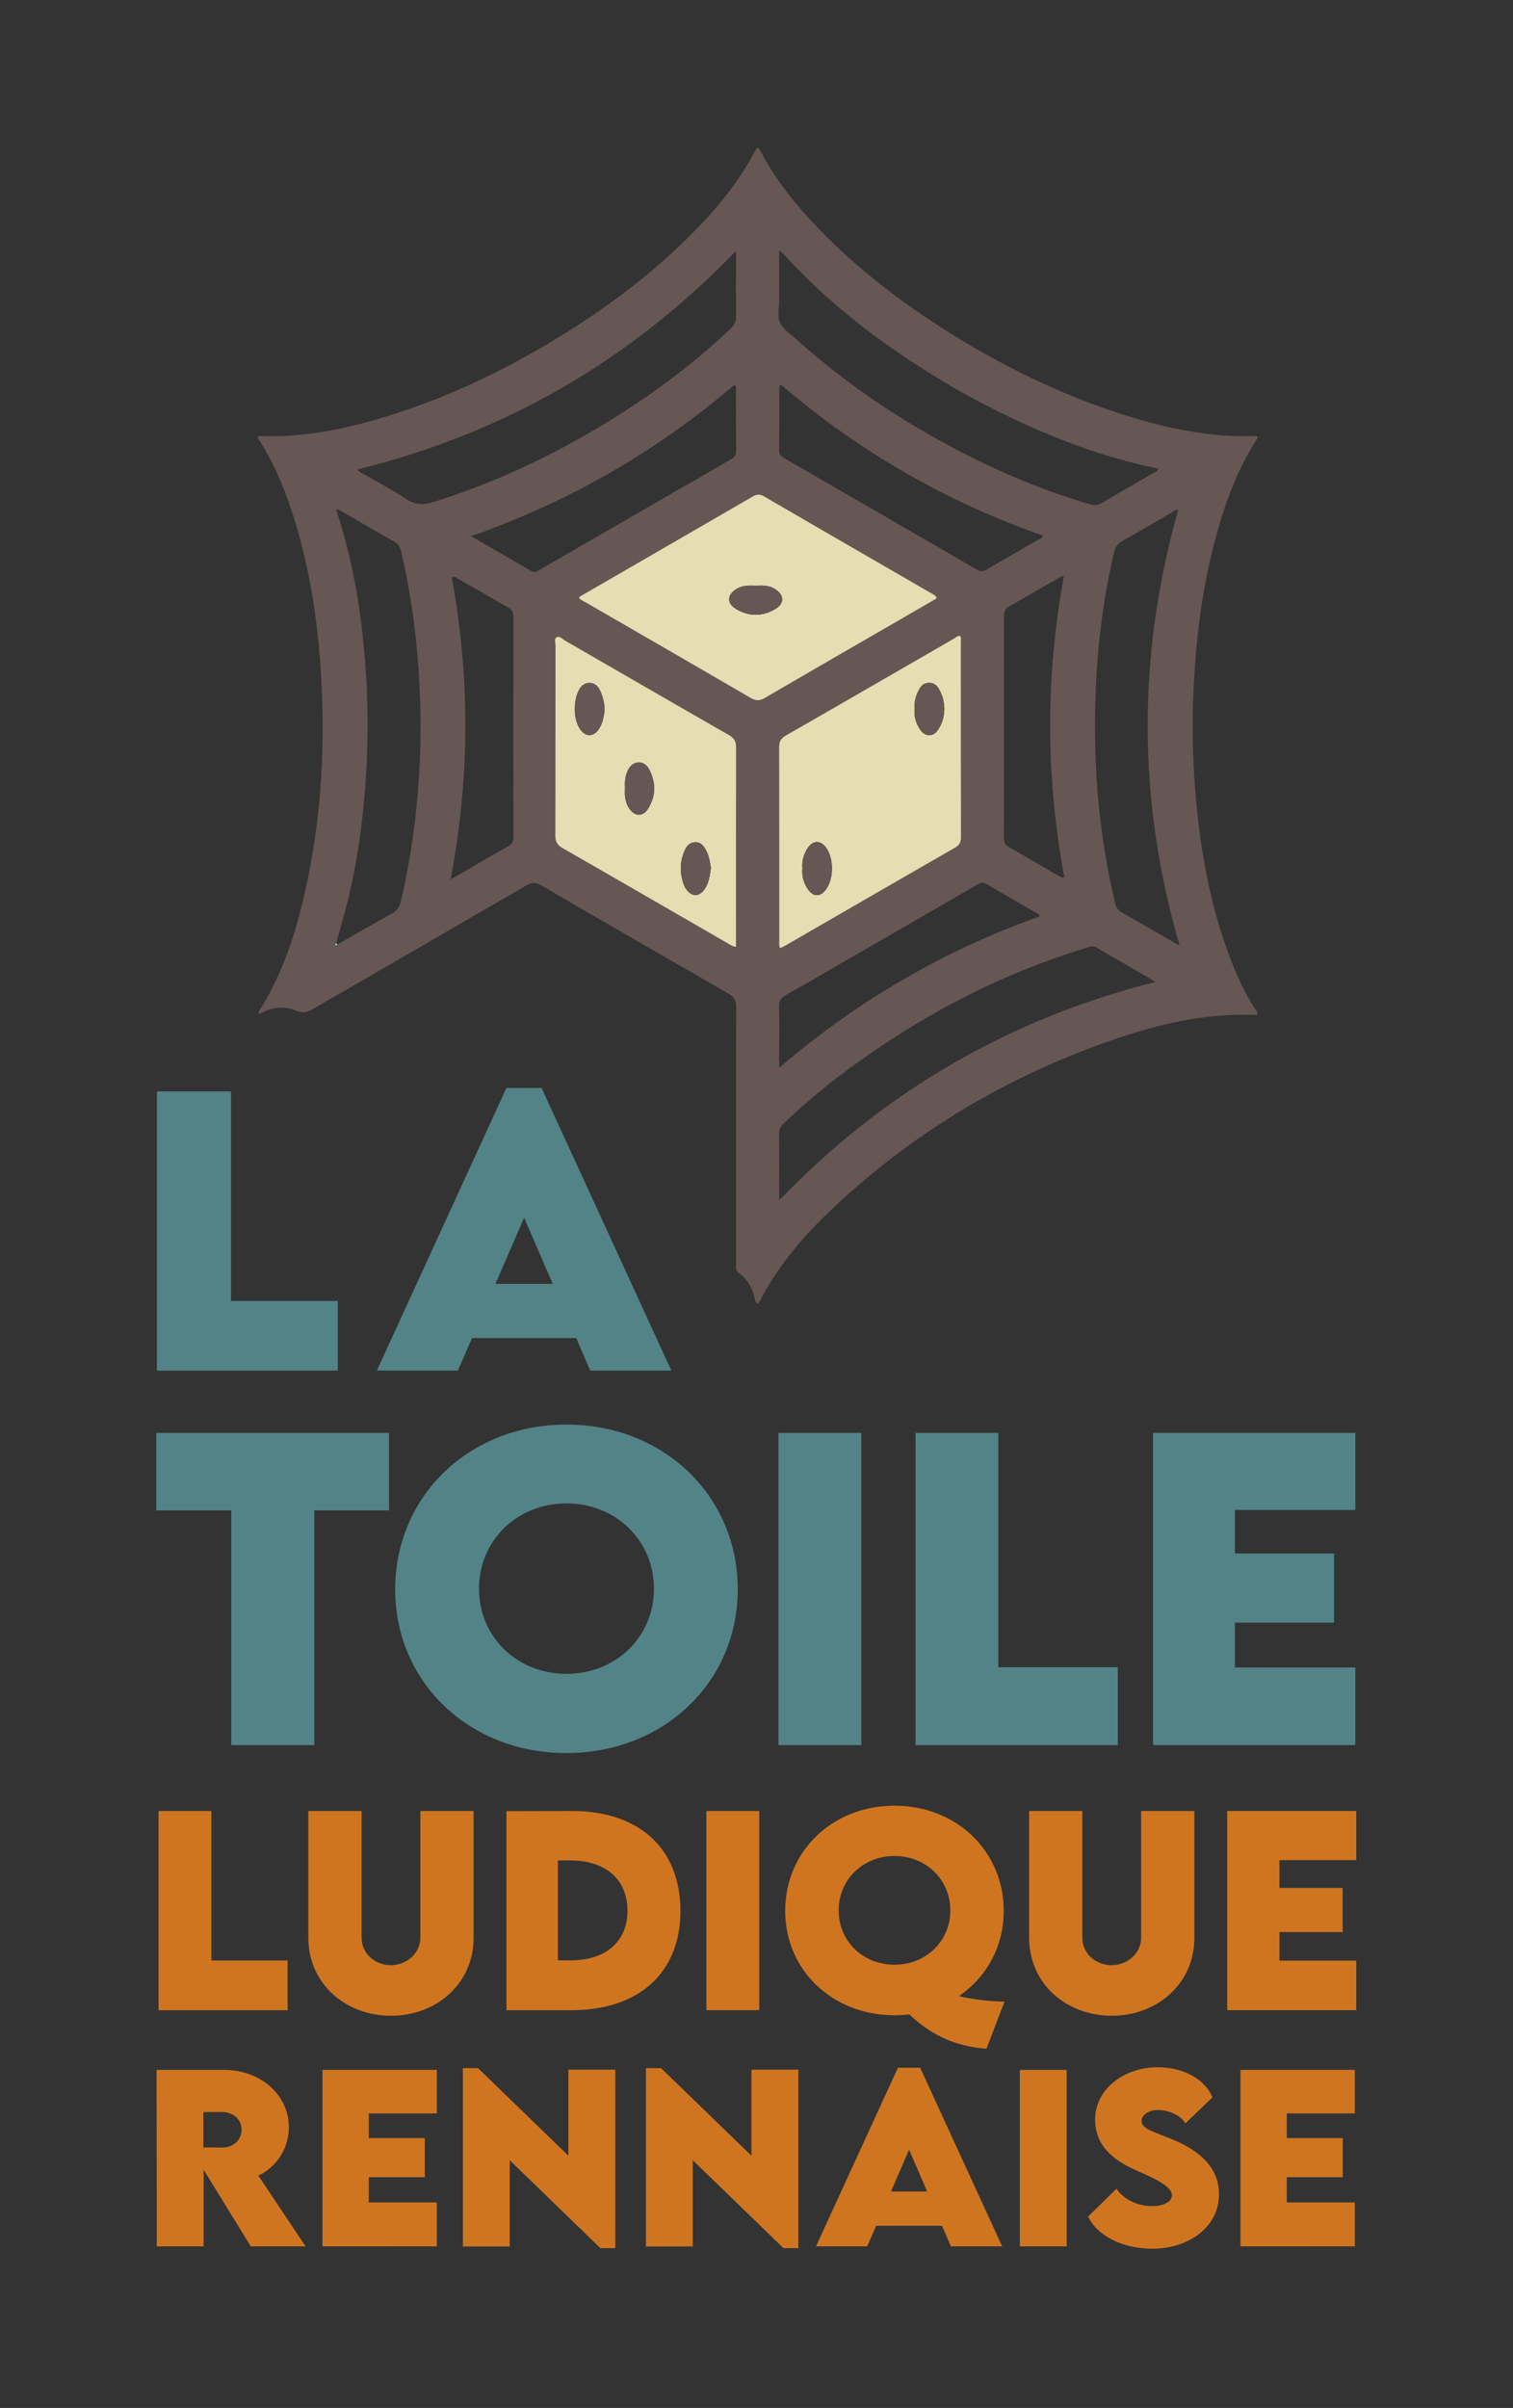 <svg xmlns="http://www.w3.org/2000/svg" xmlns:xlink="http://www.w3.org/1999/xlink" x="0px" y="0px" viewBox="0 0 438.24 696.96" style="enable-background:new 0 0 438.24 696.96;" xml:space="preserve"><rect x="0" y="0" width="438.24" height="696.96" fill="#333333" stroke="none"/><style type="text/css">	.st0{fill:#665754;}	.st1{fill:#E6DDB2;}	.st2{fill:#FEFDFD;}	.st3{fill:#528487;}	.st4{fill:#CF7520;}</style><g id="LOGO_x5F_VCL_x5F_HD_x5F_FLAT_xA0_Image_00000166670709046503156380000008042927314709816222_">	<g>		<path class="st0" d="M74.88,293.28c0.06-0.23,0.07-0.48,0.19-0.67c6.68-10.55,10.5-22.22,13.24-34.27   c4.43-19.54,5.8-39.35,4.88-59.35c-0.72-15.71-2.81-31.2-7.22-46.33c-2.6-8.94-5.95-17.56-11.01-25.43   c-0.16-0.25-0.39-0.52-0.2-0.92c0.18-0.04,0.41-0.13,0.62-0.12c11.73,0.47,23.09-1.69,34.27-4.96   c18.53-5.42,35.83-13.62,52.26-23.67c13.14-8.04,25.46-17.17,36.51-27.93c8-7.79,15.21-16.21,20.43-26.18   c0.15-0.28,0.29-0.57,0.66-0.65c0.41,0.14,0.55,0.52,0.73,0.86c4.55,8.75,10.74,16.26,17.59,23.26   c10.79,11.04,22.96,20.37,35.97,28.61c15.86,10.06,32.6,18.31,50.48,24.15c9.76,3.19,19.7,5.52,29.95,6.36   c2.96,0.24,5.91,0.2,8.87,0.16c0.37-0.01,0.78-0.17,1.13,0.26c-0.05,0.18-0.05,0.44-0.17,0.62c-6.07,9.47-9.74,19.92-12.51,30.73   c-3.05,11.88-4.72,23.98-5.54,36.21c-0.74,11.03-0.75,22.07,0.07,33.09c1.29,17.45,4.17,34.59,10.54,51   c1.88,4.86,4.14,9.53,6.9,13.95c0.28,0.45,0.75,0.84,0.69,1.39c-0.13,0.37-0.4,0.32-0.61,0.32c-12.64-0.48-24.86,1.89-36.79,5.73   c-32.93,10.62-62.1,27.68-87.1,51.68c-7.76,7.45-14.59,15.69-19.58,25.33c-0.14,0.27-0.37,0.5-0.52,0.71   c-0.76,0-0.81-0.53-0.9-0.99c-0.66-3.16-2.07-5.87-4.74-7.79c-0.58-0.42-0.83-0.92-0.8-1.62c0.04-0.8,0.01-1.6,0.01-2.4   c0-24.32-0.03-48.64,0.05-72.96c0.01-1.95-0.64-2.96-2.28-3.9c-18.1-10.38-36.18-20.8-54.2-31.31c-1.64-0.96-2.76-0.85-4.32,0.05   c-20.6,11.97-41.24,23.85-61.85,35.8c-1.65,0.95-3.03,1.25-4.9,0.41c-2.88-1.28-5.92-1.07-8.87,0.13   c-0.62,0.26-1.15,0.94-1.97,0.59L74.88,293.28z M97.68,273.4c5.27-3,10.52-6.06,15.84-8.98c1.47-0.81,2.17-1.89,2.55-3.46   c2.92-12.16,4.59-24.49,5.33-36.95c0.66-11.11,0.52-22.21-0.39-33.3c-0.87-10.53-2.41-20.94-4.85-31.22   c-0.3-1.25-0.87-2.09-2.02-2.74c-5.08-2.86-10.11-5.82-15.16-8.73c-0.43-0.25-0.85-0.61-1.49-0.56c0.07,0.41,0.08,0.64,0.15,0.86   c4.96,15.22,7.35,30.9,8.37,46.81c0.73,11.34,0.59,22.68-0.33,34.02c-0.9,11.09-2.5,22.06-5.27,32.84   c-0.95,3.7-2.03,7.38-3.05,11.06c-0.09,0.11-0.27,0.27-0.25,0.33C97.27,273.67,97.48,273.53,97.68,273.4z M271.3,173.2   c-0.16-0.78-0.58-0.92-0.91-1.11c-16.39-9.48-32.8-18.94-49.17-28.46c-1.24-0.72-2.14-0.54-3.28,0.12   c-16.31,9.46-32.65,18.88-48.97,28.32c-0.46,0.27-1.04,0.42-1.25,1.02c0.46,0.6,1.16,0.84,1.77,1.19   c15.98,9.24,31.98,18.44,47.92,27.74c1.52,0.89,2.6,0.89,4.1,0.01c12.9-7.53,25.86-14.98,38.79-22.46   C263.97,177.46,267.63,175.33,271.3,173.2z M278.11,184.09c-0.77-0.13-1.23,0.4-1.76,0.7c-16.27,9.38-32.52,18.8-48.82,28.12   c-1.49,0.85-1.88,1.83-1.88,3.43c0.05,18.63,0.03,37.26,0.04,55.89c0,0.68-0.17,1.4,0.27,2.21c0.59-0.3,1.16-0.55,1.69-0.86   c16.33-9.43,32.65-18.88,49.01-28.27c1.32-0.76,1.68-1.63,1.67-3.05c-0.04-18.79-0.02-37.58-0.04-56.37   C278.3,185.3,278.5,184.65,278.11,184.09z M213.18,274.03c0-0.89,0-1.61,0-2.32c0-18.46-0.02-36.93,0.04-55.39   c0.01-1.74-0.54-2.68-2.06-3.55c-15.88-9.09-31.7-18.27-47.56-27.4c-0.73-0.42-1.49-1.37-2.31-0.96   c-0.89,0.44-0.39,1.59-0.39,2.42c-0.03,18.3,0,36.61-0.06,54.91c-0.01,1.81,0.48,2.82,2.12,3.76   c15.96,9.12,31.85,18.34,47.77,27.52C211.4,273.4,212.01,273.96,213.18,274.03z M335.48,135.67c-2.02-0.46-4.02-0.89-6.01-1.38   c-1.94-0.48-3.87-1-5.79-1.54c-2-0.57-3.99-1.16-5.96-1.8c-1.9-0.61-3.79-1.27-5.66-1.95c-1.95-0.71-3.89-1.46-5.82-2.23   c-1.86-0.74-3.7-1.5-5.54-2.29c-1.91-0.82-3.8-1.67-5.69-2.55c-1.81-0.84-3.62-1.7-5.41-2.59c-1.86-0.92-3.71-1.87-5.55-2.84   c-1.77-0.93-3.53-1.88-5.27-2.86c-1.81-1.02-3.61-2.07-5.39-3.13c-1.72-1.02-3.42-2.06-5.11-3.13c-1.76-1.11-3.51-2.23-5.24-3.38   c-1.66-1.1-3.31-2.23-4.95-3.38c-1.7-1.2-3.39-2.41-5.05-3.65c-1.6-1.19-3.19-2.41-4.75-3.65c-1.63-1.29-3.24-2.61-4.83-3.94   c-1.53-1.29-3.05-2.59-4.53-3.93c-1.54-1.39-3.06-2.82-4.55-4.27c-1.43-1.39-2.8-2.86-4.24-4.24c-1.44-1.37-2.55-3.1-4.45-4.46   c0,5.06-0.03,9.69,0.01,14.32c0.02,2.23-0.64,4.67,0.27,6.63c0.95,2.04,3.13,3.36,4.85,4.9c14.23,12.8,30.01,23.35,46.96,32.18   c12.14,6.33,24.73,11.6,37.89,15.43c1.33,0.39,2.39,0.31,3.6-0.41c4.87-2.91,9.81-5.7,14.71-8.56   C334.51,136.69,335.2,136.57,335.48,135.67z M103.47,135.89c0.35,0.65,1.06,0.86,1.65,1.2c4.14,2.41,8.44,4.6,12.4,7.27   c2.76,1.86,5.21,1.84,8.24,0.89c19.41-6.12,37.53-14.93,54.64-25.88c11.14-7.13,21.6-15.13,31.22-24.23   c1.14-1.07,1.62-2.16,1.6-3.74c-0.09-5.52-0.04-11.03-0.04-16.55c0-0.68,0-1.36,0-2.2C182.51,104.37,146.07,125.43,103.47,135.89z    M341.62,273.49c-12.2-41.94-12.21-83.91-0.35-125.95c-0.89,0.01-1.48,0.6-2.15,0.98c-4.58,2.62-9.11,5.33-13.73,7.87   c-1.53,0.84-2.35,1.89-2.75,3.59c-3.13,13.52-4.83,27.23-5.31,41.08c-0.37,10.64-0.14,21.27,0.92,31.87   c0.96,9.64,2.48,19.17,4.79,28.59c0.31,1.27,0.96,2.05,2.09,2.69c5.01,2.83,9.98,5.74,14.97,8.61   C340.58,273.09,341,273.49,341.62,273.49z M225.69,347.42c30.39-31.55,66.64-52.5,108.96-63.21c-0.86-0.52-1.59-0.99-2.35-1.43   c-4.08-2.36-8.15-4.75-12.26-7.06c-4.1-2.31-2.49-2.29-7.31-0.78c-25.28,7.93-48.22,20.35-69.33,36.26   c-5.75,4.34-11.22,9.01-16.42,14c-0.85,0.82-1.34,1.63-1.33,2.89C225.73,334.4,225.69,340.72,225.69,347.42z M136.45,155.2   c6.11,3.53,11.8,6.78,17.44,10.1c1.01,0.59,1.65,0.07,2.4-0.36c18.47-10.67,36.94-21.35,55.43-31.98   c1.13-0.65,1.51-1.38,1.49-2.65c-0.07-5.84-0.03-11.67-0.04-17.51c0-0.44,0.17-0.94-0.42-1.44   C190.23,130.64,164.92,145.21,136.45,155.2z M226.22,111.36c-0.57,0.29-0.51,0.55-0.51,0.77c-0.01,6.07,0.04,12.15-0.04,18.22   c-0.02,1.31,0.66,1.8,1.6,2.34c18.55,10.69,37.09,21.39,55.6,32.14c1.13,0.66,1.92,0.64,3.02-0.02c4.73-2.82,9.53-5.53,14.3-8.3   c0.67-0.39,1.45-0.63,1.99-1.44C274.08,145.24,248.77,130.65,226.22,111.36z M130.52,254.54c5.79-3.34,11.16-6.49,16.59-9.54   c1.21-0.68,1.62-1.47,1.61-2.83c-0.04-21.2-0.04-42.4,0.01-63.6c0-1.41-0.49-2.15-1.66-2.81c-4.81-2.7-9.57-5.49-14.35-8.23   c-0.51-0.29-0.98-0.85-1.86-0.42C136.17,196.06,136.14,225.08,130.52,254.54z M308.16,166.78c-0.75-0.12-1.17,0.29-1.63,0.56   c-4.71,2.71-9.38,5.47-14.13,8.11c-1.22,0.68-1.61,1.46-1.61,2.82c0.04,21.42,0.04,42.84-0.01,64.26c0,1.4,0.46,2.13,1.66,2.8   c4.67,2.61,9.28,5.34,13.92,8c0.53,0.3,1.01,0.83,1.92,0.57C302.86,224.9,302.81,195.84,308.16,166.78z M301.12,265.26   c-0.04-0.55-0.35-0.67-0.62-0.83c-4.91-2.84-9.84-5.66-14.72-8.55c-0.99-0.59-1.73-0.44-2.63,0.1c-2.88,1.72-5.8,3.38-8.71,5.06   c-15.64,9.04-31.28,18.09-46.95,27.08c-1.36,0.78-1.88,1.62-1.84,3.2c0.12,4.4,0.04,8.8,0.04,13.2c0,1.33,0,2.66,0,4.56   C248.41,289.6,273.41,275.11,301.12,265.26z"></path>		<path class="st0" d="M74.84,293.25c0.14,0.16,0.1,0.26-0.1,0.28l-0.04-0.13c-0.02-0.32-0.03,0.12,0.18-0.12L74.84,293.25z"></path>		<path class="st1" d="M271.3,173.2c-3.68,2.13-7.33,4.26-10.99,6.37c-12.94,7.48-25.89,14.93-38.79,22.46   c-1.5,0.88-2.58,0.87-4.1-0.01c-15.94-9.3-31.94-18.5-47.92-27.74c-0.62-0.36-1.32-0.6-1.77-1.19c0.21-0.6,0.79-0.75,1.25-1.02   c16.32-9.44,32.66-18.86,48.97-28.32c1.14-0.66,2.03-0.84,3.28-0.12c16.37,9.52,32.78,18.98,49.17,28.46   C270.73,172.28,271.14,172.42,271.3,173.2z M219.12,169.51c-2.06-0.05-4.04-0.15-5.84,0.99c-2.73,1.73-2.83,4.14-0.07,5.78   c3.71,2.2,7.53,2.21,11.26,0.06c2.86-1.65,2.75-4.19-0.11-5.91C222.69,169.42,220.88,169.43,219.12,169.51z"></path>		<path class="st1" d="M278.11,184.09c0.4,0.56,0.2,1.21,0.2,1.81c0.01,18.79,0,37.58,0.04,56.37c0,1.42-0.36,2.29-1.67,3.05   c-16.36,9.39-32.68,18.84-49.01,28.27c-0.53,0.31-1.1,0.56-1.69,0.86c-0.44-0.81-0.27-1.53-0.27-2.21   c-0.01-18.63,0.01-37.26-0.04-55.89c0-1.6,0.38-2.57,1.88-3.43c16.3-9.33,32.55-18.74,48.82-28.12   C276.88,184.49,277.34,183.96,278.11,184.09z M232.42,251.34c-0.21,2.05,0.29,3.97,1.37,5.71c1.68,2.7,3.9,2.74,5.64,0.12   c2.07-3.11,2.06-8.56-0.03-11.65c-1.64-2.42-3.99-2.41-5.55,0.09C232.78,247.35,232.2,249.25,232.42,251.34z M264.93,205.04   c-0.24,2.28,0.35,4.42,1.69,6.28c1.4,1.95,3.62,2,4.99,0.04c2.51-3.58,2.53-8.65,0.07-12.38c-1.24-1.88-4.11-1.75-5.2,0.13   C265.42,200.95,264.71,202.85,264.93,205.04z"></path>		<path class="st1" d="M213.18,274.03c-1.17-0.07-1.78-0.63-2.45-1.01c-15.92-9.18-31.81-18.41-47.77-27.52   c-1.64-0.94-2.12-1.95-2.12-3.76c0.07-18.3,0.03-36.61,0.06-54.91c0-0.82-0.5-1.97,0.39-2.42c0.82-0.41,1.58,0.54,2.31,0.96   c15.85,9.14,31.68,18.31,47.56,27.4c1.51,0.87,2.06,1.8,2.06,3.55c-0.06,18.46-0.04,36.93-0.04,55.39   C213.18,272.42,213.18,273.14,213.18,274.03z M205.92,251.19c-0.31-1.64-0.5-3.4-1.35-4.97c-0.69-1.28-1.47-2.5-3.23-2.44   c-1.61,0.06-2.46,1.12-3.02,2.38c-1.53,3.45-1.46,6.95-0.03,10.43c0.12,0.29,0.31,0.56,0.5,0.82c1.64,2.22,3.65,2.23,5.26,0   C205.34,255.6,205.61,253.44,205.92,251.19z M181.04,228.05c-0.13,2.09-0.03,4.13,1.22,5.96c1.66,2.42,4.02,2.46,5.53-0.05   c2.25-3.71,2.21-7.51,0.21-11.32c-1.39-2.65-4.59-2.64-6.01,0.09C181.1,224.42,180.9,226.19,181.04,228.05z M175.14,205.53   c0.01-2.19-0.83-4.91-1.65-6.26c-1.39-2.3-4.3-1.97-5.5-0.07c-1.96,3.11-2.06,8.8,0.01,11.83c1.57,2.3,3.87,2.34,5.43,0.04   C174.64,209.31,174.9,207.25,175.14,205.53z"></path>		<path class="st2" d="M97.68,273.4c-0.2,0.14-0.41,0.28-0.56-0.02c-0.03-0.05,0.16-0.22,0.25-0.33   C97.48,273.16,97.58,273.27,97.68,273.4z"></path>		<path class="st0" d="M219.12,169.51c1.77-0.08,3.58-0.09,5.24,0.91c2.86,1.72,2.97,4.26,0.11,5.91   c-3.73,2.16-7.56,2.14-11.26-0.06c-2.76-1.64-2.67-4.05,0.07-5.78C215.08,169.36,217.06,169.46,219.12,169.51z"></path>		<path class="st0" d="M232.42,251.34c-0.22-2.09,0.36-3.99,1.43-5.72c1.56-2.51,3.91-2.51,5.55-0.09c2.09,3.09,2.1,8.53,0.03,11.65   c-1.74,2.61-3.96,2.58-5.64-0.12C232.71,255.31,232.21,253.4,232.42,251.34z"></path>		<path class="st0" d="M264.93,205.04c-0.21-2.19,0.49-4.09,1.56-5.92c1.09-1.88,3.96-2.01,5.2-0.13c2.45,3.73,2.44,8.8-0.07,12.38   c-1.37,1.95-3.59,1.9-4.99-0.04C265.27,209.45,264.69,207.32,264.93,205.04z"></path>		<path class="st0" d="M205.92,251.19c-0.31,2.25-0.57,4.4-1.88,6.22c-1.61,2.24-3.62,2.22-5.26,0c-0.19-0.26-0.38-0.53-0.5-0.82   c-1.42-3.48-1.49-6.98,0.03-10.43c0.56-1.26,1.41-2.32,3.02-2.38c1.76-0.06,2.54,1.16,3.23,2.44   C205.42,247.79,205.61,249.56,205.92,251.19z"></path>		<path class="st0" d="M181.04,228.05c-0.14-1.86,0.07-3.63,0.95-5.33c1.42-2.72,4.63-2.74,6.01-0.09c2,3.81,2.04,7.62-0.21,11.32   c-1.52,2.5-3.88,2.47-5.53,0.05C181.01,232.18,180.9,230.14,181.04,228.05z"></path>		<path class="st0" d="M175.14,205.53c-0.24,1.72-0.51,3.78-1.71,5.55c-1.56,2.3-3.86,2.26-5.43-0.04   c-2.07-3.03-1.97-8.72-0.01-11.83c1.2-1.9,4.11-2.23,5.5,0.07C174.31,200.62,175.15,203.34,175.14,205.53z"></path>	</g></g><g id="Calque_2">	<g>		<path class="st3" d="M97.84,376.56v20.15H45.46v-80.8h21.45v60.65H97.84z"></path>	</g>	<g>		<path class="st3" d="M166.9,387.29h-30.18l-4.11,9.42h-23.46l37.54-81.8h10.18l37.59,81.8h-23.51L166.9,387.29z M160.09,371.6   l-8.27-19.15l-8.32,19.15H160.09z"></path>	</g>	<g>		<path class="st3" d="M112.67,437.16H91.03v67.95H66.98v-67.95h-21.7v-22.42h67.39V437.16z"></path>		<path class="st3" d="M114.47,460.04c0-27.13,21.53-47.71,49.61-47.71s49.61,20.57,49.61,47.71c0,26.91-21.53,47.37-49.67,47.37   C135.94,507.41,114.47,486.94,114.47,460.04z M189.42,459.87c0-13.96-10.99-24.72-25.34-24.72s-25.34,10.76-25.34,24.72   c0,13.9,10.99,24.61,25.34,24.61S189.42,473.77,189.42,459.87z"></path>		<path class="st3" d="M225.48,414.74h23.99v90.37h-23.99V414.74z"></path>		<path class="st3" d="M323.76,482.57v22.54h-58.58v-90.37h23.99v67.83H323.76z"></path>		<path class="st3" d="M357.69,437.05v12.61h28.7v20.01h-28.7v12.95h34.87v22.48h-58.58v-90.37h58.58v22.31H357.69z"></path>	</g>	<g>		<path class="st4" d="M83.3,567.46v14.38H45.92v-57.66h15.31v43.28H83.3z"></path>		<path class="st4" d="M89.31,560.88v-36.7h15.42v36.66c0,4.79,4.11,7.98,8.48,7.98c4.33,0,8.55-3.25,8.55-7.98v-36.66h15.42v36.7   c0,13.23-10.73,22.57-23.93,22.57C100.04,583.44,89.31,574.11,89.31,560.88z"></path>		<path class="st4" d="M197.09,553.08c0,17.88-11.98,28.76-31.58,28.76h-18.81v-57.62l18.81-0.04   C185.11,524.11,197.09,535.05,197.09,553.08z M181.74,553.04c0-9.05-6.29-14.56-16.63-14.56h-3.51v28.93h3.65   C175.48,567.42,181.74,561.98,181.74,553.04z"></path>		<path class="st4" d="M204.61,524.18h15.31v57.66h-15.31V524.18z"></path>		<path class="st4" d="M285.73,592.99c-10.44-0.75-17.13-5.04-22.35-9.94c-1.43,0.18-2.86,0.25-4.33,0.25   c-17.92,0-31.62-13.06-31.62-30.22c0-17.31,13.73-30.44,31.65-30.44s31.65,13.13,31.65,30.44c0,10.41-5.04,19.28-12.98,24.68   c3.93,0.93,8.55,1.5,13.2,1.61L285.73,592.99z M259.09,568.67c9.16,0,16.17-6.83,16.17-15.7c0-8.91-7.01-15.77-16.17-15.77   c-9.16,0-16.17,6.87-16.17,15.77C242.92,561.84,249.93,568.67,259.09,568.67z"></path>		<path class="st4" d="M298.08,560.88v-36.7h15.42v36.66c0,4.79,4.11,7.98,8.48,7.98c4.33,0,8.55-3.25,8.55-7.98v-36.66h15.42v36.7   c0,13.23-10.73,22.57-23.93,22.57C308.81,583.44,298.08,574.11,298.08,560.88z"></path>		<path class="st4" d="M370.59,538.41v8.05h18.31v12.77h-18.31v8.26h22.25v14.34h-37.38v-57.66h37.38v14.23H370.59z"></path>	</g>	<g>		<path class="st4" d="M72.64,650.2l-13.66-22.18v22.18H45.41l-0.06-51.09h19.4c11.03,0,18.92,7.45,18.92,16.61   c0,6.37-3.83,11.69-8.84,13.98l13.69,20.5H72.64z M58.91,621.55l5.55,0.03c2.88,0.03,5.51-2,5.51-5.13c0-3.17-2.66-5.13-5.51-5.13   h-5.55V621.55z"></path>		<path class="st4" d="M106.81,611.72v7.13h16.23v11.31h-16.23v7.32h19.71v12.71H93.4v-51.09h33.12v12.61H106.81z"></path>		<path class="st4" d="M178.22,599.05v51.66h-4.31l-26.27-25.45v24.97h-13.56V598.6h4.37l26.18,25.35v-24.91H178.22z"></path>		<path class="st4" d="M231.24,599.05v51.66h-4.31l-26.27-25.45v24.97H187.1V598.6h4.37l26.18,25.35v-24.91H231.24z"></path>		<path class="st4" d="M272.86,644.24h-19.08l-2.6,5.96h-14.83l23.74-51.72h6.43l23.77,51.72h-14.86L272.86,644.24z M268.55,634.32   l-5.23-12.11l-5.26,12.11H268.55z"></path>		<path class="st4" d="M295.4,599.11h13.56v51.09H295.4V599.11z"></path>		<path class="st4" d="M315.18,641.55l8.21-8.05c2.12,3.14,6.08,5.04,10.36,5.04c2.88,0,5.7-1.05,5.7-3.14   c0-2.63-5.23-4.94-10.24-7.16c-6.46-2.79-12.01-7.04-12.01-14.74c0-8.84,8.4-15.15,18.1-15.15c7.8,0,13.88,3.68,15.88,8.71   l-7.83,7.54c-1.52-2.69-5.45-3.87-7.89-3.87c-2.79,0-4.79,1.43-4.79,3.17c0,2.35,3.61,3.11,9.13,5.42   c7.99,3.36,13.28,8.24,13.28,15.78c0,9.73-9.06,15.78-19.3,15.78C325.39,650.9,317.75,647.19,315.18,641.55z"></path>		<path class="st4" d="M372.71,611.72v7.13h16.23v11.31h-16.23v7.32h19.71v12.71H359.3v-51.09h33.12v12.61H372.71z"></path>	</g></g></svg>